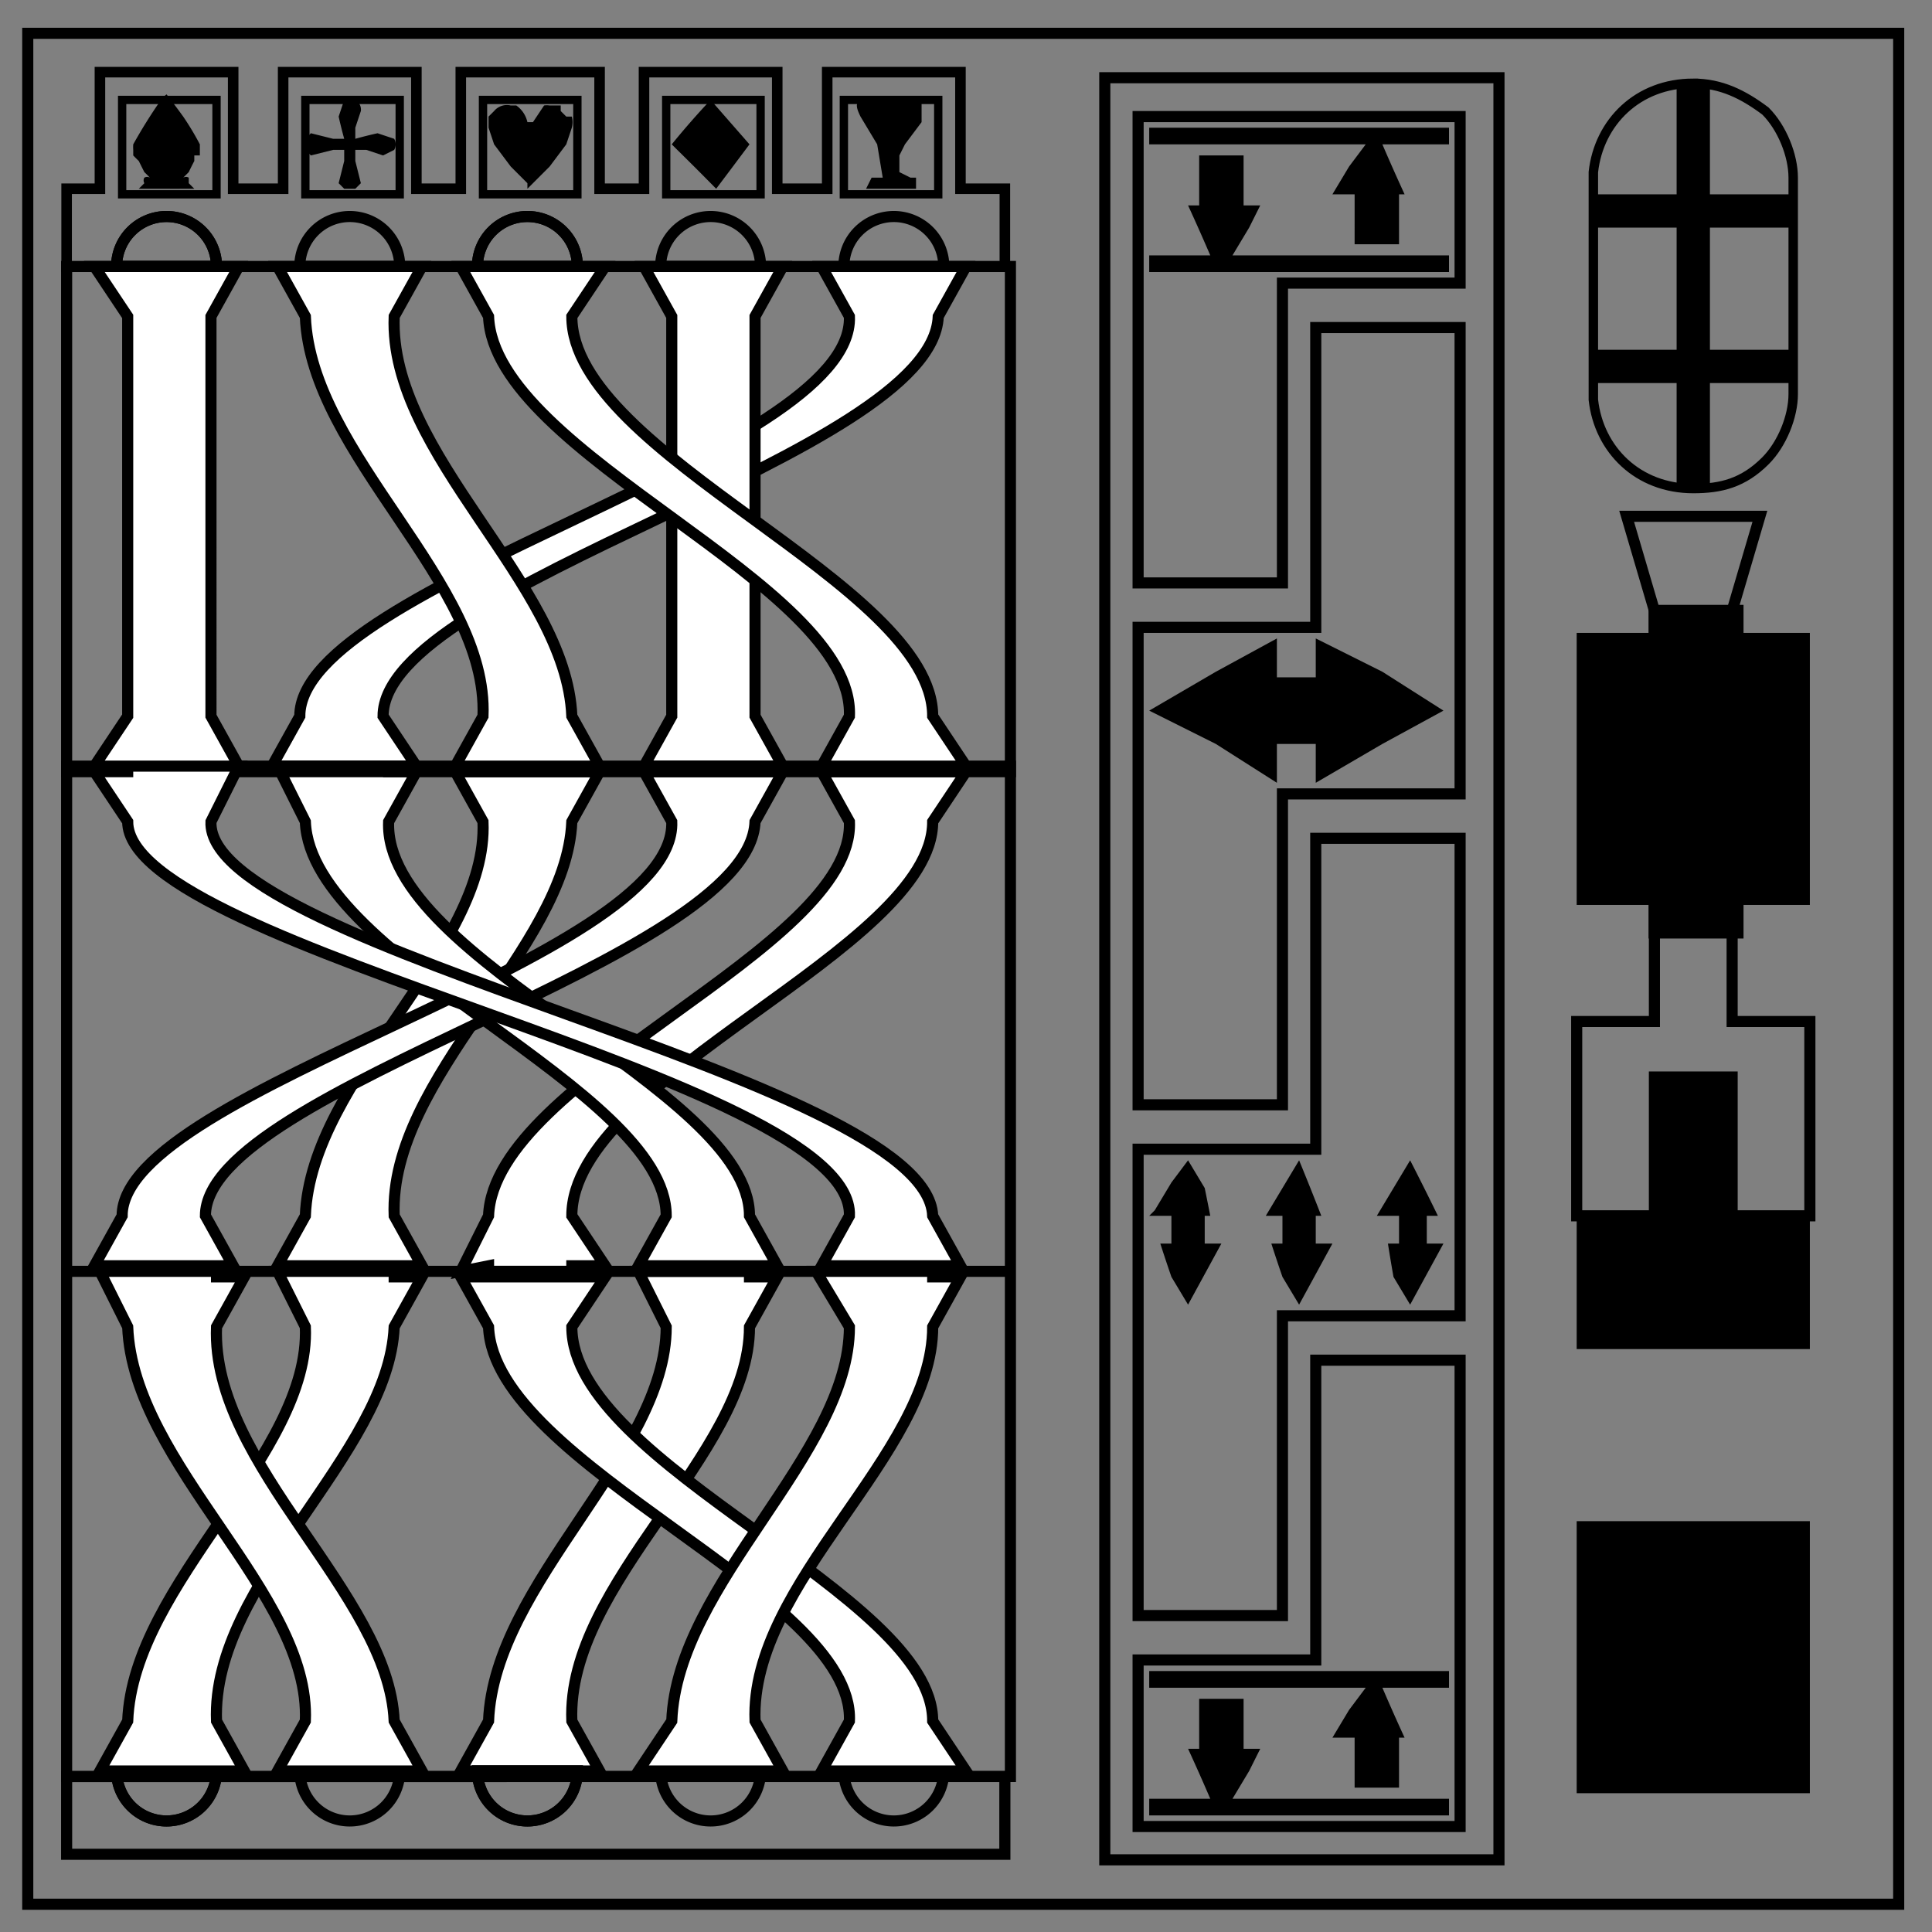 <svg xmlns="http://www.w3.org/2000/svg" fill="none" viewBox="0 0 348 348"><rect x="0" y="0" width="348" height="348" fill="#808080" stroke="none"/><path fill="#fff" stroke="#000" stroke-width="2" d="M88 319h-5l5-9c1-25 32-48 32-71l-5-10h20v1h5l-5 9c0 23-33 46-32 71l5 9h-5zm0-90v-1l-5 1 5-10c1-25 66-48 65-71l-5-9h26l-6 9c0 23-65 46-65 71l6 9h-6v1zm-33-1h-5l5-9c1-25 33-48 32-71l-5-9h26l-5 9c-1 23-33 46-32 71l5 9h-5z"/><path fill="#fff" stroke="#000" stroke-width="2" d="M136 139h5l-5 9c-1 25-99 48-99 71l5 9H17l5-9c0-23 100-46 99-71l-5-9h5z"/><path fill="#fff" stroke="#000" stroke-width="2" d="M55 138h-5l5 10c1 25 65 48 65 71l-5 9h25l-5-9c0-23-66-46-65-71l5-9h-5v-1zm114-90h5l-5 9c-1 25-100 48-100 72l6 9H49l5-9c0-24 100-47 99-72l-5-9h5z"/><path fill="#fff" stroke="#000" stroke-width="2" d="M121 48h-5l5 9v72l-5 9h25l-5-9V57l5-9h-5Z"/><path stroke="#000" stroke-width="2" d="M5 6h337v337H5z"/><path stroke="#000" stroke-width="1.7" d="M305 15c-10 0-17 7-18 16v41c1 9 8 16 18 16 5 0 9-1 13-5 3-3 5-8 5-12V32c0-4-2-9-5-12-4-3-8-5-13-5z"/><path fill="#000" d="M305 15h-3v20h-15v6h15v22h-15v6h15v19a19 19 0 0 0 6 0V69h15v-6h-15V41h15v-6h-15V15h-3z"/><path stroke="#000" stroke-width="2" d="M199 14h71v321h-71z"/><path stroke="#000" stroke-width="2" d="M205 21v84h26V51h32V21Z"/><path fill="#000" d="M207 47v-1h11a385 385 0 0 0-4-9h2v-9h8v9h3l-2 4-3 5h39v3h-54zm37-7v-5h-4l3-5 3-4h-39v-3h54v3h-12a385 385 0 0 0 4 9h-1v9h-8z"/><path stroke="#000" stroke-width="2" d="M263 329v-84h-26v54h-32v30z"/><path fill="#000" d="M261 302v2h-12a385 385 0 0 0 4 9h-1v9h-8v-9h-4l3-5 3-4h-39v-3h54zm-37 8v5h3l-2 4-3 5h39v3h-54v-3h11a385 385 0 0 0-4-9h2v-9h8z"/><path stroke="#000" stroke-width="2" d="M237 59v54h-32v86h26v-56h32V59z"/><path stroke="#000" stroke-width="2" d="M237 151v56h-32v84h26v-54h32v-86z"/><path fill="#000" d="m219 134-12-6 12-7 11-6v7h7v-7l12 6 11 7-11 6-12 7v-7h-7v7l-11-7zm-8 96a299 299 0 0 1-2-6h2v-5h-4l1-1 3-5 3-4 3 5a570 570 0 0 1 1 5h-1v5h3l-6 11-3-5zm20 0a305 305 0 0 1-2-6h2v-5h-3l3-5 3-5a538 538 0 0 1 4 10h-1v5h3l-6 11-3-5zm20 0a321 321 0 0 1-1-6h2v-5h-4l3-5 3-5a540 540 0 0 1 5 10h-2v5h3l-6 11-3-5z"/><path stroke="#000" stroke-width="1.9" d="M18 13v21h-6v14h169V34h-8V13h-24v21h-9V13h-24v21h-8V13H83v21h-8V13H51v21h-9V13H18z"/><path stroke="#000" stroke-width="1.5" d="M22 18h17v17H22zm33 0h17v17H55zm32 0h17v17H87zm33 0h17v17h-17zm32 0h17v17h-17z"/><path stroke="#000" stroke-width="2" d="M12 320h169v14H12zm0-272h170v91H12z"/><path stroke="#000" stroke-width="2" d="M12 138h170v91H12zm0 91h170v91H12zM30 39a9 9 0 0 0-9 9h18a9 9 0 0 0-9-9z"/><path stroke="#000" stroke-width="2" d="M30 39a9 9 0 0 0-9 9h18a9 9 0 0 0-9-9zm33 0a9 9 0 0 0-9 9h18a9 9 0 0 0-9-9zm32 0a9 9 0 0 0-9 9h18a9 9 0 0 0-9-9z"/><path stroke="#000" stroke-width="2" d="M95 39a9 9 0 0 0-9 9h18a9 9 0 0 0-9-9zm33 0a9 9 0 0 0-9 9h18a9 9 0 0 0-9-9zm33 0a9 9 0 0 0-9 9h18a9 9 0 0 0-9-9zM30 328a9 9 0 0 1-9-9h18a9 9 0 0 1-9 9z"/><path stroke="#000" stroke-width="2" d="M30 328a9 9 0 0 1-9-9h18a9 9 0 0 1-9 9zm33 0a9 9 0 0 1-9-9h18a9 9 0 0 1-9 9zm32 0a9 9 0 0 1-9-9h18a9 9 0 0 1-9 9z"/><path stroke="#000" stroke-width="2" d="M95 328a9 9 0 0 1-9-9h18a9 9 0 0 1-9 9zm33 0a9 9 0 0 1-9-9h18a9 9 0 0 1-9 9zm33 0a9 9 0 0 1-9-9h18a9 9 0 0 1-9 9z"/><path fill="#fff" stroke="#000" stroke-width="2" d="M23 48h-6l6 9v72l-6 9h26l-5-9V57l5-9h-5Zm32 0h-5l5 9c1 25 33 48 32 72l-5 9h26l-5-9c-1-24-33-47-32-72l5-9h-5zm33 0h-5l5 9c1 25 66 48 65 72l-5 9h26l-6-9c0-24-65-47-65-72l6-9h-6zm80 180h5l-5-9c-1-25-131-48-130-71l5-10H23v1h-6l6 9c0 23 131 46 130 71l-5 9h5zM23 319h-5l5-9c1-25 33-48 32-71l-5-10h21v1h5l-5 9c-1 23-33 46-32 71l5 9h-5z"/><path fill="#fff" stroke="#000" stroke-width="2" d="M23 229h-5l5 10c1 25 33 48 32 71l-5 9h26l-5-9c-1-23-33-46-32-71l5-9h-5v-1zm65 1h-5l5 9c1 25 66 48 65 71l-5 9h26l-6-9c0-23-65-46-65-71l6-9h-6z"/><path fill="#fff" stroke="#000" stroke-width="2" d="M121 319h-6l6-9c1-25 32-48 32-71l-6-10h21v1h5l-5 9c0 23-33 46-32 71l5 9h-5z"/><path fill="#000" d="M284 114v49h14v-49zm28 0v49h14v-49zm-14 80v25h-14v24h42v-24h-14v-25zm-14 80v49h42v-49z"/><path stroke="#000" stroke-width="2" d="m293 93 5 17v74h-14v35h14v-25h14v25h14v-35h-14v-74l5-17h-23z"/><path fill="#000" stroke="#000" stroke-width="2.1" d="M298 110h15v58h-15z"/><path fill="#000" d="M30 17a6 6 0 0 0-1 1 93 93 0 0 0-5 8 7 7 0 0 0 0 1v1a29 29 0 0 0 1 1 166 166 0 0 0 1 2 30 30 0 0 1 1 1 1 1 0 0 0-1 0 1 1 0 0 0 0 1l-1 1h3a102 102 0 0 0 2 0 107 107 0 0 0 3 0h2l-1-1v-1a1 1 0 0 0-1 0l1-1a46 46 0 0 1 1-2v-1h1v-2a50 50 0 0 0-3-5 141 141 0 0 0-3-4zm33 1h-1l-1 3a83 83 0 0 0 1 4h-2l-4-1-1 1v2l1 1 4-1h2v2l-1 4 1 1h2l1-1-1-4v-2h2l3 1 2-1a2 2 0 0 0 0-2l-3-1a83 83 0 0 0-4 1v-2l1-3a2 2 0 0 0-1-2h-1zm29 1a3 3 0 0 0-3 1l-1 1v2l1 3 3 4 3 3v1l1-1 3-3 3-4 1-3a4 4 0 0 0 0-2h-1l-1-1v-1h-2a3 3 0 0 0-1 0l-2 3h-1a5 5 0 0 0-2-3h-1zm36-1a148 148 0 0 0-7 8l1 1a547 547 0 0 1 7 7 2148 2148 0 0 0 6-8l-7-8zm32 0h-4c-2 0-2 1-1 3l3 5 1 6h-2l-1 2h9v-2h-1l-2-1v-3l1-2 3-4v-4h-6z"/></svg>